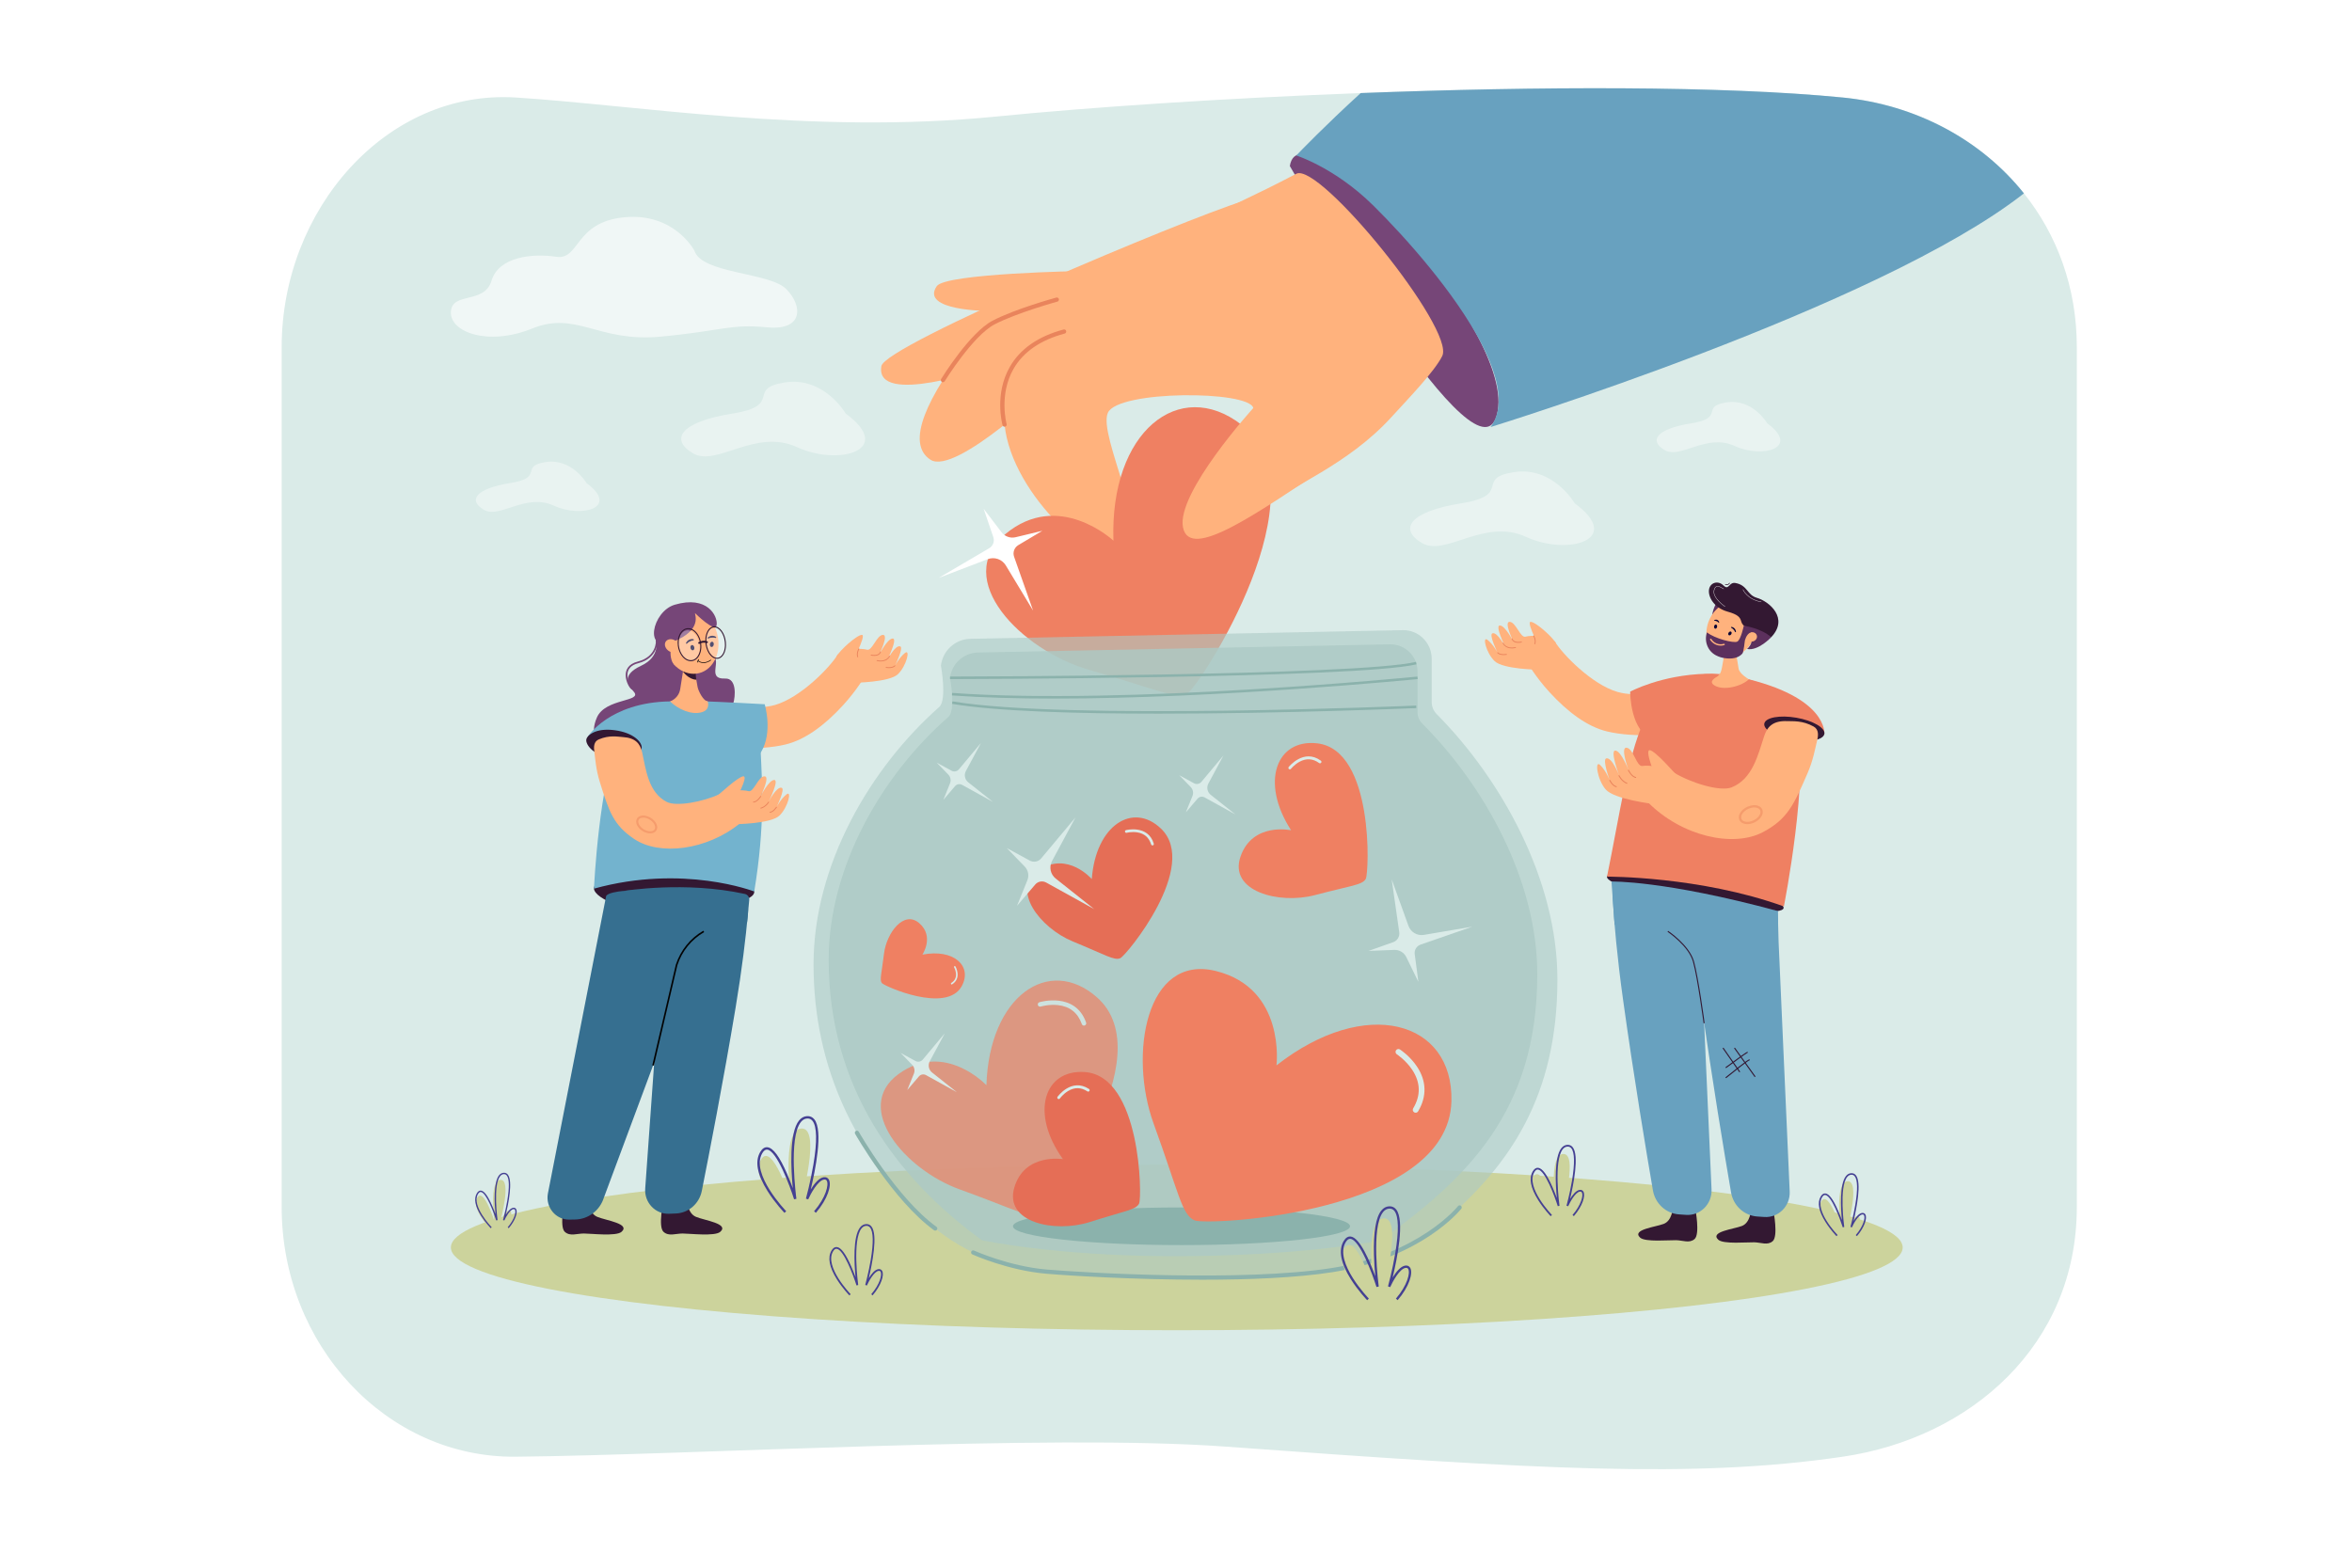 <svg xmlns="http://www.w3.org/2000/svg" xmlns:xlink="http://www.w3.org/1999/xlink" id="_x3C_Layer_x3E_" x="0px" y="0px" viewBox="0 0 2760 1840" style="enable-background:new 0 0 2760 1840;" xml:space="preserve"><rect style="fill:#FFFFFF;" width="2760" height="1840"></rect><g>	<g>		<path style="fill:#DAEBE8;" d="M2437.08,407.477v1009.239c0,161.835-124.368,270.992-274.632,293.03    c-175.36,25.708-356.028,14.995-725.186-11.907c-207.283-15.113-624.07,9.924-832.103,11.907    c-151.674,1.44-274.632-131.195-274.632-293.03V407.477c0-161.835,123.214-302.55,274.632-293.03    c140.606,8.839,347.426,43.84,563.025,22.413c111.899-11.128,267.657-21.515,428.555-27.632    c207.796-7.922,424.166-8.721,565.708,5.219c85.431,8.415,162.092,49.286,212.561,112.5    C2413.769,275.473,2437.08,337.189,2437.08,407.477z"></path>	</g>	<g>		<ellipse style="fill:#CCD39C;" cx="1380.92" cy="1464.14" rx="851.821" ry="97.171"></ellipse>	</g>	<g>		<g>			<g>				<g>					<path style="fill:#FFB27D;" d="M1885.845,858.5c-23.174-5.588-46.132-22.697-67.498-46.033       c-16.136-17.624-25.77-34.205-26.172-34.902l19.09-11.602l13.104-13.338c8.288,14.23,43.344,50.826,73.929,59.544       c23.055,6.572,55.125-0.427,65.864-2.433l30.941,35.82C1970.938,865.651,1915.861,865.738,1885.845,858.5z"></path>				</g>			</g>			<g>				<g>					<g>						<path style="fill:#FFB27D;" d="M1805.702,786.04c0,0-41.6-0.394-51.711-9.992s-15.106-30.443-8.239-24.885        c6.709,5.431,11.445,14.63,11.445,14.63s-10.143-20.791-6.03-22.401c5.945-2.327,15.493,16.437,15.493,16.437        s-12.929-25.811-6.591-25.699c6.338,0.112,16.019,19.258,16.019,19.258s-11.895-23.843-4.536-23.54        s12.575,19.268,18.682,17.41c6.107-1.859,26.141-1.604,31.483,4.773L1805.702,786.04z"></path>					</g>				</g>				<g>					<path style="fill:#FFB27D;" d="M1826.061,755.291c-3.586-7.065-23.928-25.439-29.889-25.446       c-5.96-0.007,14.232,37.494,14.232,37.494L1826.061,755.291z"></path>				</g>				<g>					<path style="fill:#E9845C;" d="M1801.506,756.191l-0.969-0.346c1.703-4.765-1.435-9.62-1.467-9.669l0.861-0.565       C1800.073,745.827,1803.38,750.948,1801.506,756.191z"></path>				</g>			</g>			<g>				<path style="fill:#E9845C;" d="M1764.552,768.844c-5.943,0-7.706-2.643-7.79-2.775l0.868-0.552l-0.434,0.276l0.431-0.28      c0.021,0.032,2.268,3.253,10.473,2.017l0.153,1.018C1766.869,768.756,1765.64,768.844,1764.552,768.844z"></path>			</g>			<g>				<path style="fill:#E9845C;" d="M1774.056,761.039c-8.6,0-10.922-6.347-10.948-6.422l0.972-0.339      c0.113,0.322,2.921,7.854,14.628,5.162l0.23,1.003C1777.122,760.859,1775.499,761.039,1774.056,761.039z"></path>			</g>			<g>				<path style="fill:#E9845C;" d="M1781.658,754.478c-2.355,0-4.254-0.517-5.675-1.546c-1.994-1.446-2.252-3.371-2.262-3.452      l1.021-0.13c0.009,0.065,0.232,1.592,1.87,2.766c1.914,1.372,5.032,1.686,9.018,0.908l0.198,1.01      C1784.309,754.329,1782.919,754.478,1781.658,754.478z"></path>			</g>		</g>		<g>			<path style="fill:#331832;" d="M1930.658,844.249l-1.15-0.493c4.734-11.049,17.317-23.941,17.443-24.07l0.893,0.877     C1947.719,820.69,1935.299,833.417,1930.658,844.249z"></path>		</g>		<g>			<path style="fill:#331832;" d="M1962.891,1418.381c0,0-0.745,14.301-10.536,18.076c-9.792,3.775-37.947,6.661-27.711,16.144     c5.873,5.442,34.315,2.795,42.319,3.011c8.005,0.216,15.425,3.907,21.518-1.29c6.703-5.717,0.95-35.226,0.95-35.226     s-7.004,3.412-13.211,3.083C1967.273,1421.706,1962.891,1418.381,1962.891,1418.381z"></path>		</g>		<g>			<path style="fill:#68A1BF;" d="M1892.337,1052.831c1.779,30.325,5.336,70.56,12.254,120.409     c12.467,89.84,27.602,180.44,35.054,223.88c2.666,15.539,15.36,27.191,30.749,28.224l8.27,0.555     c16.639,1.117,30.544-12.827,29.786-29.87l-13.022-292.882l-1.1-41.417C1994.328,1061.731,1889.675,1007.452,1892.337,1052.831z"></path>		</g>		<g>			<path style="fill:#331832;" d="M2054.599,1420.854c0,0-0.744,14.301-10.536,18.076s-37.947,6.661-27.711,16.144     c5.873,5.442,34.315,2.795,42.319,3.011c8.005,0.216,15.426,3.907,21.518-1.29c6.703-5.717,0.95-35.226,0.95-35.226     s-7.004,3.412-13.211,3.083C2058.981,1424.179,2054.599,1420.854,2054.599,1420.854z"></path>		</g>		<g>			<path style="fill:#68A1BF;" d="M1982.703,986.739c0,0-3.674,64.529,13.596,188.975c12.467,89.84,27.601,180.44,35.054,223.88     c2.666,15.539,15.36,27.191,30.749,28.224l8.27,0.555c16.639,1.117,30.544-12.827,29.787-29.87l-13.023-292.882l-2.558-96.352     L1982.703,986.739z"></path>		</g>		<g>			<path style="fill:#331832;" d="M2093.005,1065.798c-1.249,7.697-48.368,4.408-105.885-5.254     c-57.517-9.662-102.588-23.931-101.339-31.628c1.249-7.697,48.344-5.906,105.861,3.756     C2049.159,1042.335,2094.254,1058.102,2093.005,1065.798z"></path>		</g>		<g>			<path style="fill:#EF8062;" d="M2108.621,845.219c0,0-4.705-41.872-80.01-52.538c-108.597-15.381-112.122,85.846-142.829,236.236     c0,0,109.108-0.572,207.537,34.988C2093.318,1063.905,2123.802,910.286,2108.621,845.219z"></path>		</g>		<g>			<path style="fill:#EF8062;" d="M2140.82,861.486l-56.519,2.249c0,0-115.822,12.863-143.79,4.256     c-27.968-8.607-27.529-56.188-27.529-56.188s36.049-19.619,88.987-20.988c4.975-0.135,10.101-0.034,15.38,0.338     c8.861,0.63,17.589,2.171,26.109,4.083C2145.531,818.146,2140.82,861.486,2140.82,861.486z"></path>		</g>		<g>			<path style="fill:#FFB27D;" d="M2040.232,784.826l-3.191-19.134l-0.928-5.57l-5.459-32.752l-5.535,31.087l-3.32,18.66     l-1.051,5.907c-0.713,4.009-1.499,7.475-4.967,10.572c-1.405,1.255-12.118,5.854-3.846,10.939     c10.304,6.337,31.222,1.337,40.322-7.21C2052.198,797.303,2041.263,791.01,2040.232,784.826z"></path>		</g>		<g>			<path style="fill:#68A1BF;" d="M1891.03,1034.66c0,0,61.359-1.61,195.141,34.627l0.386,14.535l-191.875,1.606L1891.03,1034.66z"></path>		</g>		<g>			<path style="fill:#331832;" d="M2140.82,861.486c-1.356,7.17-18.232,10.247-37.692,6.874     c-19.46-3.374-34.136-11.921-32.78-19.091c1.356-7.17,18.232-10.247,37.692-6.874     C2127.5,845.768,2142.176,854.316,2140.82,861.486z"></path>		</g>		<g>			<g>				<path style="fill:#5C305D;" d="M2014.152,707.713c0,0-4.256,6.696-5.294,16.473c-1.038,9.777,15.522-9.753,15.522-9.753      L2014.152,707.713z"></path>			</g>			<g>									<ellipse transform="matrix(0.427 -0.904 0.904 0.427 496.288 2260.488)" style="fill:#FFB27D;" cx="2032.384" cy="738.516" rx="33.987" ry="28.186"></ellipse>			</g>			<g>				<path style="fill:#331832;" d="M2061.515,741.511l-12.556-5.522c-2.761-1.214-4.88-3.588-5.648-6.504      c-1.322-5.02-3.838-8.189-16.101-11.628c-15.528-4.355-22.719-16.757-21.797-25.318c0.941-8.738,10.578-11.769,17.029-5.385      c6.451,6.383,6.222-4.26,13.959-2.896c14.459,2.55,13.622,14.058,25.071,17.355c15.012,4.322,38.011,24.176,16.972,46.287      L2061.515,741.511z"></path>			</g>			<g>				<g>					<path style="fill:#080435;" d="M2031.408,736.707c-0.111-0.133-0.161-0.315-0.119-0.496c0.072-0.307,0.377-0.498,0.684-0.427       c0.181,0.042,4.466,0.62,5.123,5.584c0.041,0.313-0.167,0.604-0.479,0.651c-0.312,0.048-0.537-0.184-0.651-0.479       c-1.143-2.948-4.101-4.607-4.251-4.642C2031.591,736.867,2031.485,736.799,2031.408,736.707z"></path>				</g>			</g>			<g>				<path style="fill:#080435;" d="M2031.524,744.443c-0.744,1.143-2.019,1.631-2.848,1.091c-0.829-0.54-0.898-1.904-0.154-3.046      c0.744-1.143,2.019-1.631,2.848-1.091C2032.199,741.936,2032.268,743.3,2031.524,744.443z"></path>			</g>			<g>				<g>					<path style="fill:#080435;" d="M2011.803,728.625c-0.119-0.062-0.199-0.193-0.207-0.366c-0.013-0.291,0.187-0.59,0.448-0.668       c0.154-0.046,3.695-1.481,5.344,2.412c0.104,0.245,0.004,0.584-0.234,0.764c-0.237,0.18-0.469,0.085-0.627-0.112       c-1.578-1.974-4.308-2.046-4.436-2.009C2011.984,728.678,2011.885,728.667,2011.803,728.625z"></path>				</g>			</g>			<g>				<path style="fill:#080435;" d="M2014.972,735.794c-0.253,1.34-1.246,2.277-2.218,2.094c-0.972-0.183-1.555-1.418-1.303-2.758      c0.253-1.34,1.246-2.277,2.218-2.094C2014.641,733.219,2015.224,734.454,2014.972,735.794z"></path>			</g>			<g>				<path style="fill:#5C305D;" d="M2078.444,747.9c0,0-15.189,16.475-28.367,13.807c0,0,15.027-11.447-3.764-27.404      C2046.314,734.303,2067.225,737.568,2078.444,747.9z"></path>			</g>			<g>				<path style="fill:#FFB27D;" d="M2057.079,752.819c-3.277,0.857-6.554-0.823-7.319-3.751c-0.766-2.928,1.27-5.996,4.547-6.853      c3.277-0.857,6.554,0.823,7.319,3.751C2062.391,748.894,2060.355,751.963,2057.079,752.819z"></path>			</g>			<g>				<path style="fill:#5C305D;" d="M2046.314,734.303c0,0-3.484,16.802-7.777,18.811c-4.293,2.008-26.549-3.686-35.473-10.898l0,0      c-3.522,10.378,0.871,21.952,10.606,26.987c3.22,1.666,6.74,2.802,10.435,3.314l0,0c7.533,1.045,15.415,0.323,20.482-5.348      c1.542-1.726,2.919-14.948,2.919-14.948s1.358-7.583,6.801-10.006C2054.306,742.215,2050.835,736.259,2046.314,734.303z"></path>			</g>			<g>				<path style="fill:#331832;" d="M2026.255,686.702c-0.58,0-1.237-0.109-1.977-0.372l0.259-0.724      c3.497,1.242,4.724-1.483,4.774-1.6l0.707,0.302C2030.006,684.337,2028.964,686.702,2026.255,686.702z"></path>			</g>			<g>				<path style="fill:#FFFFFF;" d="M2024.244,712.159c-0.038-0.026-3.82-2.593-7.297-6.212c-4.631-4.82-6.621-9.316-5.755-13.003      c0.602-2.566,1.579-4.103,2.989-4.699c2.244-0.948,5.059,0.738,7.542,2.227c0.368,0.221,0.728,0.436,1.075,0.637l-0.192,0.333      c-0.349-0.202-0.711-0.419-1.081-0.64c-2.404-1.443-5.133-3.075-7.195-2.203c-1.288,0.544-2.192,1.995-2.765,4.432      c-1.054,4.489,2.496,9.355,5.659,12.648c3.449,3.59,7.197,6.135,7.235,6.16L2024.244,712.159z"></path>			</g>			<g>				<path style="fill:#FFFFFF;" d="M2066.878,706.683c-8.797-1.568-14.242-5.485-17.261-8.495c-3.278-3.268-4.453-6.123-4.5-6.243      l0.356-0.144c0.047,0.115,4.848,11.54,21.474,14.503L2066.878,706.683z"></path>			</g>			<g>				<path style="fill:#FFB27D;" d="M2019.062,757.819c-8.094,0-12.273-6.913-12.321-6.994c-0.232-0.394-0.101-0.903,0.294-1.136      c0.392-0.234,0.903-0.104,1.137,0.292c0.203,0.343,5.098,8.366,14.79,5.606c0.444-0.129,0.9,0.131,1.026,0.571      c0.126,0.441-0.13,0.901-0.571,1.026C2021.859,757.628,2020.405,757.819,2019.062,757.819z"></path>			</g>		</g>		<g>			<path style="fill:#331832;" d="M1999.094,1201.038c-0.071-0.531-7.128-53.332-12.435-72.242     c-5.255-18.729-29.621-35.008-29.866-35.171l0.69-1.044c0.25,0.164,25.002,16.705,30.382,35.877     c5.33,18.994,12.399,71.882,12.469,72.414L1999.094,1201.038z"></path>		</g>		<g>			<g>				<g>					<path style="fill:#FFB27D;" d="M1964.681,907.018c20.01,12.063,53.932,22.379,67.204,17.148       c24.712-9.742,31.096-38.27,38.427-60.52c3.751-11.386,10.936-17.942,27.012-17.251c6.676,0.287,17.78-0.98,30.934,6.363       c6.355,3.547,5.496,10.69,4.023,16.629c-2.306,9.295-4.452,22.592-11.267,38.328c-16.188,37.374-23.558,53.639-52.081,68.859       c-35.007,18.68-95.706,4.928-135.192-35.002C1929.583,937.368,1959.987,904.188,1964.681,907.018z"></path>				</g>			</g>			<g style="opacity:0.5;">				<path style="fill:#EC865C;" d="M2050.392,967.309c-1.709,0-3.321-0.271-4.741-0.821c-2.203-0.854-3.8-2.315-4.617-4.227      c-2.226-5.201,1.93-11.964,9.461-15.394c4.471-2.038,9.281-2.426,12.864-1.037c2.202,0.854,3.799,2.314,4.616,4.227      c2.226,5.201-1.929,11.964-9.461,15.394l0,0C2055.815,966.68,2052.993,967.309,2050.392,967.309z M2058.606,947.719      c-2.2,0-4.631,0.551-6.985,1.623c-5.969,2.72-9.672,8.146-8.088,11.85c0.661,1.545,2.05,2.355,3.1,2.761      c2.914,1.128,6.935,0.765,10.754-0.976l0,0c5.969-2.72,9.673-8.146,8.088-11.85c-0.661-1.546-2.05-2.355-3.099-2.761      C2061.257,947.932,2059.976,947.719,2058.606,947.719z"></path>			</g>			<g>				<g>					<path style="fill:#FFB27D;" d="M1939.922,943.565c0,0-45.809-5.332-55.825-17.102c-10.016-11.771-13.067-35.336-6.152-28.401       c6.756,6.776,10.893,17.474,10.893,17.474s-8.733-24.112-4.009-25.402c6.827-1.865,15.143,19.943,15.143,19.943       s-11.212-29.974-4.24-29.104c6.973,0.87,15.39,23.113,15.39,23.113s-10.305-27.682-2.229-26.482       c8.076,1.2,11.593,22.72,18.543,21.39c6.951-1.33,29.004,1.309,34.141,8.968L1939.922,943.565z"></path>				</g>				<g>					<path style="fill:#E9845C;" d="M1897.006,924.003c-5.029-0.746-8.535-7.915-8.682-8.22l1.028-0.495       c0.033,0.069,3.392,6.93,7.821,7.586L1897.006,924.003z"></path>				</g>				<g>					<path style="fill:#E9845C;" d="M1909.286,920.013c-6.762-2.434-10.041-9.438-10.177-9.735l1.037-0.476       c0.031,0.068,3.223,6.869,9.527,9.138L1909.286,920.013z"></path>				</g>				<g>					<path style="fill:#E9845C;" d="M1919.885,913.104c-5.427-0.341-9.558-8.824-9.731-9.185l1.028-0.494       c0.04,0.083,4.013,8.241,8.775,8.541L1919.885,913.104z"></path>				</g>			</g>			<g>				<path style="fill:#FFB27D;" d="M1967.278,909.41c-0.857-0.399-24.675-28.201-31.244-28.911      c-6.569-0.71,6.456,30.511,6.456,30.511L1967.278,909.41z"></path>			</g>		</g>	</g>	<g>		<path style="fill:#DAEBE8;" d="M1440.905,1157.424l-24.319,45.264c-3.328,6.193-1.742,13.881,3.764,18.253l39.983,31.743    l-49.859-27.583c-3.806-2.105-8.567-1.244-11.394,2.061l-18.918,22.119l10.756-26.54c1.987-4.902,0.891-10.514-2.793-14.309    l-18.624-19.184l23.905,13.019c3.98,2.168,8.937,1.227,11.845-2.249L1440.905,1157.424z"></path>	</g>	<g>		<g>			<path style="fill:#764678;" d="M1513.596,194.887c0,0,212.087,371.329,241.543,296.337     C1790.982,399.972,1525.77,114.381,1513.596,194.887z"></path>		</g>		<g>			<path style="fill:#68A1BF;" d="M1758.27,476.995c2.308-21.121-5.988-47.017-20.194-74.293     c-30.562-58.736-88.469-123.885-126.637-161.559c-45.073-44.491-90.285-58.638-90.285-58.638s0.138-0.148,0.405-0.434     c3.778-3.956,33.048-34.419,75.181-72.843c207.796-7.922,424.166-8.721,565.708,5.219c85.431,8.415,162.092,49.286,212.561,112.5     c-170.546,133.996-625.875,274.267-625.875,274.267c1.095-1.47,2.091-2.989,2.989-4.567c3.325-5.801,5.298-12.252,6.106-19.237     C1758.25,477.272,1758.26,477.133,1758.27,476.995z"></path>		</g>		<g>			<g>				<path style="fill:#FFB27D;" d="M1269.123,318.093c0,0-159.5,2.66-169.866,17.757c-19.989,29.112,60.364,29.112,60.364,29.112      L1269.123,318.093z"></path>			</g>			<g>				<path style="fill:#FFB27D;" d="M1521.154,203.942c-49.544,26.104-85.703,41.51-119.833,58.928      c-84.172,42.956-230.551,152.641-222.463,235.515c8.088,82.874,111.759,175.838,142.344,152.16      c30.586-23.678-33.089-139.423-21.135-166.062c11.954-26.638,165.665-26.299,170.654-5.581      c4.989,20.719-104.723,106.807-68.727,145.396c0,0,20.223,21.703,80.4-27.622c32.596-26.718,98.476-50.285,150.251-106.932      c20.371-22.288,50.698-53.634,59.785-71.891C1707.986,386.602,1548.303,189.638,1521.154,203.942z"></path>			</g>			<g>				<path style="fill:#FFB27D;" d="M1373.276,278.342c0,0-182.11,55.122-233.899,121.527      c-51.789,66.405-77.118,120.464-47.525,139.7c29.594,19.236,143.479-90.26,143.479-90.26L1373.276,278.342z"></path>			</g>			<g>				<path style="fill:#FFB27D;" d="M1457.996,236.273c-67.694,20.947-419.53,168.63-423.727,193.451      c-8.131,48.079,124.562,1.847,124.562,1.847L1457.996,236.273z"></path>			</g>			<g>				<g>					<path style="fill:#EF8062;" d="M1306.584,634.591c0,0-64.211-60.246-126.995-7.597       c-62.784,52.649,18.339,136.082,98.337,159.167c79.997,23.085,102.309,35.184,115.921,27.172       c13.612-8.012,163.747-237.282,62.625-315.093C1383.915,442.408,1302.207,506.234,1306.584,634.591z"></path>				</g>			</g>			<g>				<path style="fill:#FFB27D;" d="M1470.721,478.902c0,0-90.43,99.524-82.538,139.97c7.892,40.447,87.316-16.949,178.315-77.036      C1657.498,481.749,1510.839,416.866,1470.721,478.902z"></path>			</g>			<g>				<path style="fill:#E9845C;" d="M1178.855,500.851c-1.079,0-2.069-0.713-2.373-1.804c-0.41-1.468-9.821-36.325,8.494-68.415      c12.069-21.147,33.306-35.916,63.121-43.894c1.316-0.354,2.668,0.429,3.02,1.745c0.352,1.316-0.429,2.668-1.745,3.02      c-28.472,7.62-48.689,21.592-60.086,41.528c-17.305,30.271-8.147,64.352-8.053,64.693c0.364,1.312-0.403,2.671-1.715,3.036      C1179.298,500.821,1179.075,500.851,1178.855,500.851z"></path>			</g>			<g>				<path style="fill:#E9845C;" d="M1106.484,448.611c-0.441,0-0.888-0.119-1.291-0.367c-1.16-0.714-1.521-2.233-0.807-3.393      c1.365-2.217,33.737-54.471,60.337-68.436c26.242-13.777,72.84-26.619,74.811-27.159c1.314-0.361,2.671,0.413,3.031,1.727      c0.36,1.314-0.413,2.671-1.727,3.03c-0.478,0.131-48.057,13.242-73.822,26.769c-25.403,13.336-58.102,66.123-58.429,66.655      C1108.121,448.194,1107.312,448.611,1106.484,448.611z"></path>			</g>		</g>		<g>			<path style="fill:#FFFFFF;" d="M1212.315,716.695l-32.047-53.075c-4.385-7.262-13.341-10.342-21.265-7.312l-57.537,22     l59.288-34.812c4.525-2.657,6.558-8.13,4.864-13.097l-11.337-33.239l20.944,27.483c3.868,5.076,10.369,7.388,16.574,5.896     l31.367-7.545l-28.213,16.818c-4.697,2.8-6.767,8.525-4.947,13.681L1212.315,716.695z"></path>		</g>	</g>	<g>		<g>			<g>				<g style="opacity:0.8;">					<path style="fill:#ACC9C5;" d="M1669.003,849.304c-0.018-0.018-0.037-0.037-0.055-0.055c-3.507-3.504-5.516-8.23-5.516-13.187       v-48.053c0-17.784-14.604-32.1-32.384-31.746l-483.408,9.623c-16.81,0.335-30.807,12.997-32.819,29.689       c0,0,7.06,38.008-1.917,45.869c-76.937,67.367-140.459,174.857-140.459,285.187c0,149.447,79.681,256.488,179.959,329.085       c0,0,84.328,18.153,219.457,18.625c156.853,0.549,248.657-18.625,248.657-18.625c100.288-72.587,183.43-150.617,183.43-312.403       C1803.947,1032.982,1741.314,921.614,1669.003,849.304z"></path>				</g>				<g style="opacity:0.6;">					<path style="fill:#ACC9C5;" d="M1685.911,838.146c-0.019-0.019-0.039-0.039-0.058-0.058c-3.681-3.71-5.791-8.716-5.791-13.965       v-50.888c0-18.833-15.331-33.994-33.997-33.619l-507.478,10.191c-17.647,0.354-32.341,13.763-34.453,31.44       c0,0,7.411,40.25-2.013,48.575c-80.767,71.341-147.453,185.172-147.453,302.011c0,124.451,51.724,221.133,125.013,294.146       c36.559,36.422,84.43,59.352,135.705,65.181c39.267,4.465,93.274,8.664,158.585,8.894       c80.433,0.284,144.572-4.416,189.144-9.298c48.28-5.288,93.965-24.892,130.791-56.558       c77.044-66.248,133.666-146.704,133.666-284.699C1827.573,1032.66,1761.822,914.722,1685.911,838.146z"></path>				</g>				<g>					<ellipse style="fill:#8BB2AC;" cx="1386.465" cy="1439.285" rx="197.784" ry="22.093"></ellipse>				</g>				<g>					<path style="fill:#8BB2AC;" d="M1237.104,819.919c-42.524,0-83.425-1.074-120.036-3.69l0.211-2.952       c204.186,14.59,542.611-18.834,546.006-19.174l0.295,2.945C1660.79,797.326,1432.039,819.919,1237.104,819.919z"></path>				</g>				<g>					<path style="fill:#8BB2AC;" d="M1359.66,837.627c-95.873,0-190.375-2.687-242.476-11.509l0.494-2.918       c132.39,22.419,540.072,5.106,544.175,4.928l0.128,2.957C1659.488,831.192,1507.963,837.627,1359.66,837.627z"></path>				</g>				<g>					<path style="fill:#8BB2AC;" d="M1114.823,797.055l-0.004-2.959c4.76-0.005,476.733-0.706,546.759-17.237l0.679,2.88       C1591.902,796.348,1119.585,797.05,1114.823,797.055z"></path>				</g>			</g>			<g style="opacity:0.7;">				<g>					<path style="fill:#EF8062;" d="M1157.523,1273.745c0,0-49.167-52.627-103.243-13.033       c-54.076,39.594,7.647,112.055,71.698,135.2c64.051,23.145,81.61,34.221,93.151,28.413       c11.541-5.807,146.413-184.856,68.065-253.805C1230.978,1121.049,1160.855,1168.746,1157.523,1273.745z"></path>				</g>				<g>					<path style="fill:#DAEBE8;" d="M1271.997,1203.758c-1.104,0-2.138-0.689-2.523-1.791       c-4.635-13.243-14.074-20.733-28.057-22.262c-10.703-1.17-20.063,1.687-20.156,1.717c-1.409,0.443-2.908-0.349-3.346-1.759       c-0.438-1.41,0.349-2.908,1.759-3.346c0.42-0.13,42.076-12.606,54.846,23.884c0.488,1.394-0.247,2.918-1.64,3.406       C1272.587,1203.709,1272.289,1203.758,1271.997,1203.758z"></path>				</g>			</g>			<g>				<g>					<path style="fill:#EF8062;" d="M1497.904,1250.449c0,0,11.209-90.38-71.056-110.758       c-82.265-20.377-102.542,98.269-73.075,179.191s32.956,106.943,47.948,113.434s298.096-7.785,301.487-139.718       C1705.641,1197.936,1602.502,1168.556,1497.904,1250.449z"></path>				</g>				<g>					<path style="fill:#DAEBE8;" d="M1661.223,1306.011c-0.589,0-1.186-0.154-1.729-0.478c-1.604-0.958-2.128-3.032-1.171-4.635       c9.095-15.235,8.71-30.468-1.143-45.278c-7.537-11.329-17.904-18.101-18.007-18.168c-1.569-1.013-2.019-3.105-1.005-4.673       c1.012-1.568,3.105-2.019,4.673-1.005c0.473,0.304,11.661,7.613,19.969,20.102c11.259,16.923,11.715,35.072,1.32,52.487       C1663.496,1305.422,1662.374,1306.011,1661.223,1306.011z"></path>				</g>			</g>			<g>				<g>					<path style="fill:#E56E56;" d="M1247.356,1360.494c0,0-45.167-7.51-57.113,33.39c-11.946,40.9,47.23,53.552,88.491,40.433       c41.262-13.119,54.404-14.331,57.977-21.726c3.572-7.396,2.288-149.901-63.914-154.347       C1225.298,1255.052,1208.395,1306.25,1247.356,1360.494z"></path>				</g>				<g>					<path style="fill:#DAEBE8;" d="M1242.376,1289.981c-0.339,0-0.681-0.101-0.979-0.312c-0.767-0.542-0.949-1.602-0.408-2.368       c0.161-0.227,16.341-22.642,36.906-9.185c0.785,0.514,1.005,1.568,0.491,2.353c-0.514,0.784-1.568,1.004-2.352,0.491       c-7.463-4.884-15.122-5.01-22.767-0.367c-5.848,3.551-9.465,8.618-9.501,8.668       C1243.434,1289.73,1242.909,1289.981,1242.376,1289.981z"></path>				</g>			</g>			<g>				<g>					<path style="fill:#E56E56;" d="M1281.175,1031.784c0,0-28.457-33.135-62.227-10.515c-33.77,22.619,1.792,68.091,40.015,83.739       c38.223,15.649,48.582,22.805,55.722,19.579c7.14-3.226,93.404-108.296,47.679-152.06       C1329.556,941.125,1285.857,968.247,1281.175,1031.784z"></path>				</g>				<g>					<path style="fill:#DAEBE8;" d="M1352.38,992.282c-0.695,0-1.338-0.451-1.551-1.151c-2.463-8.11-7.961-12.883-16.342-14.185       c-6.457-1.007-12.294,0.5-12.352,0.515c-0.866,0.23-1.752-0.287-1.981-1.153c-0.229-0.865,0.286-1.751,1.15-1.981       c0.258-0.068,25.814-6.573,32.627,15.863c0.26,0.856-0.223,1.762-1.08,2.022C1352.694,992.26,1352.536,992.282,1352.38,992.282       z"></path>				</g>			</g>			<g>				<g>					<path style="fill:#EF8062;" d="M1515.043,974.466c0,0-45.243-9.825-59.336,30.889c-14.093,40.713,45.043,56.426,87.365,45.223       c42.322-11.203,55.655-11.775,59.63-19.067s9.745-151.276-56.894-159.05C1497.995,866.883,1478.385,917.751,1515.043,974.466z"></path>				</g>				<g>					<path style="fill:#DAEBE8;" d="M1513.595,903.008c-0.371,0-0.744-0.119-1.058-0.365c-0.748-0.585-0.879-1.665-0.294-2.412       c0.173-0.222,17.624-22.057,37.727-7.445c0.767,0.558,0.937,1.633,0.379,2.4c-0.557,0.767-1.631,0.938-2.401,0.38       c-7.295-5.303-15.025-5.81-22.975-1.5c-6.082,3.296-9.986,8.233-10.025,8.283       C1514.61,902.782,1514.105,903.008,1513.595,903.008z"></path>				</g>			</g>			<g>				<g>					<path style="fill:#EF8062;" d="M1082.385,1120.463c0,0,14.398-21.295-3.681-36.96c-18.08-15.665-38.38,11.578-41.336,35.706       c-2.956,24.128-5.412,31.119-2.473,34.672c2.939,3.553,75.971,36.233,93.726,3.485       C1141.36,1133.87,1119.184,1113.266,1082.385,1120.463z"></path>				</g>				<g>					<path style="fill:#DAEBE8;" d="M1116.778,1155.465c-0.317,0-0.627-0.158-0.809-0.447c-0.28-0.446-0.146-1.035,0.3-1.315       c4.239-2.667,6.094-6.547,5.513-11.534c-0.444-3.815-2.184-6.846-2.202-6.877c-0.265-0.455-0.11-1.04,0.346-1.304       c0.456-0.266,1.039-0.11,1.305,0.346c0.079,0.135,7.735,13.636-3.946,20.984       C1117.127,1155.418,1116.951,1155.465,1116.778,1155.465z"></path>				</g>			</g>			<g>				<path style="fill:#DAEBE8;" d="M1633.107,1032.074l19.671,54.579c2.692,7.468,10.345,11.937,18.172,10.61l56.831-9.634      l-60.788,21.068c-4.64,1.608-7.509,6.257-6.865,11.125l4.306,32.58l-14.177-29.06c-2.618-5.367-8.159-8.682-14.127-8.45      l-30.166,1.169l28.973-10.257c4.824-1.708,7.773-6.581,7.049-11.646L1633.107,1032.074z"></path>			</g>			<g>				<path style="fill:#DAEBE8;" d="M1262.026,959.427l-27.458,51.107c-3.757,6.993-1.967,15.673,4.25,20.609l45.144,35.841      l-56.295-31.143c-4.297-2.377-9.673-1.405-12.864,2.327l-21.36,24.974l12.145-29.966c2.243-5.535,1.006-11.872-3.154-16.156      l-21.029-21.66l26.991,14.7c4.494,2.447,10.09,1.385,13.375-2.539L1262.026,959.427z"></path>			</g>			<g>				<path style="fill:#DAEBE8;" d="M1435.661,886.758l-17.662,32.873c-2.417,4.498-1.265,10.081,2.734,13.256l29.038,23.054      l-36.211-20.032c-2.764-1.529-6.222-0.903-8.275,1.497l-13.739,16.064l7.812-19.275c1.443-3.56,0.647-7.636-2.028-10.392      l-13.526-13.932l17.362,9.455c2.891,1.574,6.49,0.891,8.603-1.633L1435.661,886.758z"></path>			</g>			<g>				<path style="fill:#DAEBE8;" d="M1151.115,872.042l-17.662,32.873c-2.417,4.498-1.265,10.081,2.734,13.256l29.038,23.054      l-36.211-20.032c-2.764-1.529-6.222-0.904-8.275,1.497L1107,938.754l7.812-19.275c1.443-3.56,0.647-7.636-2.029-10.392      l-13.526-13.932l17.362,9.455c2.891,1.574,6.49,0.891,8.603-1.633L1151.115,872.042z"></path>			</g>			<g>				<path style="fill:#DAEBE8;" d="M1108.729,1212.712l-17.662,32.873c-2.417,4.498-1.265,10.081,2.734,13.256l29.038,23.054      l-36.211-20.032c-2.764-1.529-6.222-0.903-8.275,1.497l-13.74,16.064l7.812-19.275c1.443-3.56,0.647-7.636-2.029-10.392      l-13.526-13.932l17.362,9.455c2.891,1.574,6.49,0.891,8.603-1.633L1108.729,1212.712z"></path>			</g>		</g>		<g>			<path style="fill:#8BB2AC;" d="M1410.967,1502.02c-80.137,0-157.008-4.779-183.318-7.05     c-45.093-3.892-86.282-22.514-86.693-22.702c-1.239-0.566-1.784-2.029-1.219-3.268c0.566-1.24,2.028-1.785,3.268-1.219     c0.403,0.184,40.849,18.457,85.067,22.274c43.991,3.798,229.713,14.631,334.663-1.736     c102.412-15.974,147.731-72.092,148.177-72.656c0.844-1.07,2.394-1.252,3.463-0.409c1.07,0.844,1.253,2.394,0.409,3.463     c-0.471,0.598-11.815,14.807-36.22,31.188c-22.437,15.059-60.613,34.793-115.068,43.287     C1520.938,1499.831,1465.204,1502.02,1410.967,1502.02z"></path>		</g>		<g>			<path style="fill:#8BB2AC;" d="M1097.452,1444.383c-0.502,0-1.008-0.153-1.446-0.47c-47.908-34.747-92.139-112.393-92.58-113.173     c-0.67-1.186-0.253-2.69,0.933-3.36c1.185-0.671,2.69-0.253,3.361,0.933c0.436,0.771,44.149,77.495,91.182,111.608     c1.103,0.8,1.348,2.341,0.548,3.445C1098.968,1444.03,1098.215,1444.383,1097.452,1444.383z"></path>		</g>	</g>	<g style="opacity:0.6;">		<path style="fill:#FFFFFF;" d="M814.879,294.226c0,0-23.298-44.81-82.252-39.195c-58.954,5.615-51.935,50.532-80.008,46.321    c-28.073-4.211-67.376,0-75.798,28.073c-8.422,28.073-46.321,12.633-47.724,36.495c-1.404,23.862,43.513,40.706,95.449,19.651    c51.935-21.055,77.201,16.357,150.191,9.582c72.99-6.775,82.033-15.197,125.236-10.986c43.203,4.211,42.177-25.37,22.525-45.022    C902.846,319.493,823.301,321.365,814.879,294.226z"></path>	</g>	<g style="opacity:0.4;">		<path style="fill:#FFFFFF;" d="M992.459,485.427c0,0-25.257-43.746-71.463-36.558c-46.207,7.188-1.027,26.91-61.609,36.558    c-60.582,9.648-73.931,30.185-46.207,46.614c27.724,16.429,72.904-29.778,122.191-7.188    C984.658,547.443,1050.574,528.146,992.459,485.427z"></path>	</g>	<g style="opacity:0.4;">		<path style="fill:#FFFFFF;" d="M1847.862,590.724c0,0-25.257-43.746-71.463-36.558c-46.207,7.188-1.027,26.909-61.609,36.558    c-60.582,9.648-73.93,30.185-46.207,46.614c27.724,16.429,72.904-29.778,122.191-7.188    C1840.062,652.74,1905.977,633.443,1847.862,590.724z"></path>	</g>	<g style="opacity:0.4;">		<path style="fill:#FFFFFF;" d="M2073.849,496.899c0,0-16.977-29.405-48.036-24.573c-31.059,4.831-0.69,18.088-41.412,24.573    c-40.722,6.486-49.694,20.289-31.059,31.333c18.635,11.043,49.004-20.016,82.134-4.831    C2068.605,538.584,2112.912,525.613,2073.849,496.899z"></path>	</g>	<g style="opacity:0.4;">		<path style="fill:#FFFFFF;" d="M688.216,566.946c0,0-16.977-29.405-48.036-24.573c-31.059,4.831-0.69,18.088-41.412,24.573    c-40.722,6.485-49.694,20.289-31.059,31.333s49.004-20.016,82.133-4.831C682.973,608.631,727.279,595.66,688.216,566.946z"></path>	</g>	<g>		<g>			<g>				<path style="fill:#764678;" d="M769.451,751.122c0,0,6.731,19.204-17.324,30.38c-24.055,11.177-14.641,23.365-8.396,30.39      c10.685,12.019-33.461,7.366-43.326,30.316c-17.132,39.856,34.091,41.791,58.469,31.878      c24.377-9.914,98.663-39.75,101.487-48.205c2.824-8.455,4.197-30.007-9.258-29.465c-24.087,0.972-0.693-23.883-17.587-28.123      C816.621,764.052,769.451,751.122,769.451,751.122z"></path>			</g>		</g>		<g>			<g>				<path style="fill:#FFB27D;" d="M921.764,873.808c23.174-5.588,46.132-22.697,67.498-46.033      c16.136-17.624,25.77-34.205,26.172-34.902l-38.181-23.204l19.09,11.602l-13.104-13.338      c-8.288,14.23-43.344,50.826-73.929,59.544c-23.055,6.572-55.125-0.427-65.864-2.433l-30.941,35.82      C836.671,880.959,891.748,881.047,921.764,873.808z"></path>			</g>		</g>		<g>			<path style="fill:#331832;" d="M806.298,1409.135c0,0,0.373,14.909,10.461,19.114c10.088,4.205,39.317,8.001,28.395,17.585     c-6.267,5.5-35.802,1.946-44.14,1.946c-8.339,0-16.168,3.634-22.365-1.947c-6.817-6.14,0.001-36.699,0.001-36.699     s7.196,3.748,13.667,3.581C801.642,1412.473,806.298,1409.135,806.298,1409.135z"></path>		</g>		<g>			<path style="fill:#331832;" d="M690.447,1409.132c0,0,0.373,14.909,10.461,19.114c10.088,4.205,39.317,8.001,28.395,17.586     c-6.267,5.5-35.802,1.946-44.14,1.946c-8.339,0-16.168,3.634-22.365-1.947c-6.817-6.14,0.001-36.699,0.001-36.699     s7.196,3.749,13.667,3.581C685.791,1412.47,690.447,1409.132,690.447,1409.132z"></path>		</g>		<g>			<path style="fill:#366F90;" d="M877.727,1071.897c-2.585,28.565-6.997,65.543-14.504,110.662     c-14.38,86.424-31.355,173.513-39.683,215.264c-2.979,14.935-15.54,25.855-30.426,26.452l-8,0.321     c-16.096,0.646-29.159-13.181-27.983-29.618l20.208-282.466l2.71-50.583C780.048,1061.927,882,1024.67,877.727,1071.897z"></path>		</g>		<g>			<path style="fill:#331832;" d="M696.982,1043.014c0.887,11.899,41.574,30.552,94.406,26.287     c52.831-4.264,94.589-11.034,93.702-22.933c-0.887-11.899-44.081-24.421-96.913-20.157     C735.346,1030.476,696.095,1031.115,696.982,1043.014z"></path>		</g>		<g>			<path style="fill:#366F90;" d="M839.643,1053.597l-131.001,352.042c-4.699,15.095-18.289,25.438-33.771,25.703l-6.748,0.115     c-15.932,0.273-28.111-14.459-25.206-30.489l68.296-348.926c0.892-4.027,15.078-5.881,19.107-6.215     C763.74,1043.05,841.71,1038.682,839.643,1053.597z"></path>		</g>		<g>			<path style="fill:#73B3CE;" d="M760.55,850.594c0,0,24.099-37.529,75.481-23.572c24.282,6.596,54.351,5.714,56.446,51.643     c1.882,41.241,5.517,89.324-7.388,167.703c0,0-83.044-32.4-188.108-3.354c0.343-4.506,5.488-120.85,30.221-183.612     C734.314,841.356,752.491,862.531,760.55,850.594z"></path>		</g>		<g>			<path style="fill:#73B3CE;" d="M689.589,864.793l56.749,25.389c0,0,133.397,14.799,146.842-7.621     c14.103-23.516,4.161-56.001,4.161-56.001s-45.855-2.629-80.562-3.826c-7.913-0.273-22.702,0.357-30.488,0.479     C714.905,824.333,689.589,864.793,689.589,864.793z"></path>		</g>		<g>			<path style="fill:#020202;" d="M767.274,1250.761l-1.839-0.43l27.622-118.037c5.598-17.029,17.068-31.175,32.32-39.913     l0.939,1.639c-14.847,8.506-26.013,22.279-31.443,38.784L767.274,1250.761z"></path>		</g>		<g>			<path style="fill:#331832;" d="M688.046,867.863c-1.159,6.346,8.989,19.586,32.332,23.008     c23.343,3.423,31.869-4.318,32.605-13.15c0.554-6.649-9.465-17.713-31.566-20.655     C698.652,854.035,688.872,863.338,688.046,867.863z"></path>		</g>		<g>			<path style="fill:#366F90;" d="M732.288,1045.666c0,0,71.708-11.877,141.823,3.589c3.219,0.71,5.413,3.701,5.102,6.983     l-2.484,26.171l-73.376-18.261L732.288,1045.666z"></path>		</g>		<g>			<path style="fill:#FFB27D;" d="M786.258,823.237c9.635,9.244,25.096,16.24,37.337,12.681c10.605-3.083,6.783-12.992,6.783-12.992     c-4.731,0.341-10.93-11.925-11.774-16.59l-1.024-5.735l-0.506-2.843l-1.637-9.082l-1.464-8.157l-6.005-33.454L802.4,782.25     l-0.948,5.977l-3.262,20.623c-1.045,6.575-5.589,12.03-11.837,14.352C786.324,823.21,786.288,823.23,786.258,823.237z"></path>		</g>		<g>			<path style="fill:#331832;" d="M801.453,788.227c0,0,6.624,9.417,15.621,9.532l-0.878-10.61     C810.535,786.579,801.453,788.227,801.453,788.227z"></path>		</g>		<g>			<path style="fill:#764678;" d="M769.451,751.122c0,0,2.647,5.068,2.364,16.91c-0.414,17.326,19.786,19.364,23.338,13.544     c0.44-0.72-7.347-28.024-7.347-28.024l-6.801-2.003L769.451,751.122z"></path>		</g>		<g>							<ellipse transform="matrix(0.969 -0.247 0.247 0.969 -160.619 223.589)" style="fill:#FFB27D;" cx="810.797" cy="751.937" rx="31.857" ry="39.303"></ellipse>		</g>		<g>			<g>				<path style="fill:#764678;" d="M815.572,719.586c-0.559,1.388,9.294,19.742-25.811,33.674      c-35.105,13.932-24.526-35.665,2.002-43.488c38.304-11.295,50.562,13.271,49.232,23.575      C839.665,743.653,815.572,719.586,815.572,719.586z"></path>			</g>		</g>		<g>			<path style="fill:#764678;" d="M792.172,746.002c0,0-10.846,19.42-1.626,34.094c0,0-11-7.207-12.085-10.668     c-1.085-3.461-2.029-16.715-2.029-16.715L792.172,746.002z"></path>		</g>		<g>			<path style="fill:#FFB27D;" d="M785.519,764.498c4.348,2.448,9.325,1.543,11.116-2.019c1.791-3.563-0.281-8.435-4.629-10.883     c-4.348-2.448-9.325-1.543-11.116,2.019C779.099,757.179,781.172,762.051,785.519,764.498z"></path>		</g>		<g>			<g>				<path style="fill:#080435;" d="M813.876,751.543c0.191-0.108,0.331-0.302,0.362-0.536c0.052-0.396-0.226-0.76-0.622-0.813      c-0.233-0.031-5.579-1.257-8.574,4.344c-0.189,0.353-0.071,0.791,0.278,0.987c0.349,0.196,0.719,0.021,0.987-0.278      c2.672-2.99,6.924-3.64,7.118-3.615C813.588,751.652,813.744,751.618,813.876,751.543z"></path>			</g>		</g>		<g>			<path style="fill:#080435;" d="M810.288,760.676c0.374,1.688,1.67,2.837,2.895,2.566c1.225-0.271,1.916-1.86,1.542-3.548     s-1.67-2.837-2.895-2.566C810.604,757.399,809.914,758.988,810.288,760.676z"></path>		</g>		<g>			<g>				<path style="fill:#080435;" d="M839.873,748.814c0.218-0.027,0.421-0.153,0.539-0.358c0.199-0.346,0.081-0.788-0.265-0.988      c-0.204-0.117-4.68-3.287-9.582,0.751c-0.309,0.255-0.367,0.704-0.119,1.018c0.248,0.314,0.657,0.293,1.018,0.119      c3.609-1.746,7.788-0.728,7.958-0.631C839.565,748.805,839.722,748.833,839.873,748.814z"></path>			</g>		</g>		<g>			<path style="fill:#080435;" d="M833.076,755.892c-0.298,1.703,0.463,3.259,1.699,3.475c1.236,0.216,2.479-0.99,2.777-2.693     c0.298-1.704-0.463-3.26-1.699-3.475C834.617,752.982,833.374,754.188,833.076,755.892z"></path>		</g>		<g style="opacity:0.3;">			<path style="fill:#FFFFFF;" d="M796.111,754.343c-0.516,9.755,4.641,19.242,11.52,21.19c6.878,1.948,12.873-4.381,13.39-14.136     c0.516-9.755-4.641-19.242-11.52-21.19C802.622,738.258,796.627,744.588,796.111,754.343z"></path>		</g>		<g style="opacity:0.3;">			<path style="fill:#FFFFFF;" d="M828.344,752.108c0.568,9.572,6.034,18.557,12.209,20.068c6.175,1.511,10.721-5.025,10.153-14.597     c-0.568-9.573-6.034-18.557-12.209-20.068C832.321,736,827.776,742.535,828.344,752.108z"></path>		</g>		<g>			<g>				<path style="fill:#331832;" d="M796.071,761.274c0.124,0.488,0.262,0.974,0.423,1.439c1.439,4.597,4.031,8.534,7.268,10.915      c1.283,0.952,2.671,1.653,4.137,2.053c1.406,0.387,2.794,0.483,4.135,0.281c0.367-0.051,0.726-0.129,1.083-0.22      c1.185-0.316,2.339-0.863,3.409-1.628c2.651-1.899,4.597-4.968,5.627-8.76c0.432-1.558,0.705-3.245,0.816-5.017      c0.107-1.841,0.023-3.662-0.25-5.448c-0.096-0.763-0.242-1.499-0.417-2.242c-1.511-6.533-5.33-12.083-10.132-14.318      c-0.593-0.285-1.212-0.507-1.834-0.685c-3.054-0.839-6.039-0.302-8.628,1.567c-3.28,2.355-5.489,6.489-6.222,11.555      c-0.109,0.731-0.175,1.465-0.221,2.222c-0.028,0.443-0.039,0.896-0.037,1.345c-0.021,1.299,0.071,2.597,0.239,3.862      C795.608,759.24,795.815,760.271,796.071,761.274z M818.606,770.251c-0.801,1.16-1.731,2.143-2.779,2.888      c-0.925,0.672-1.901,1.146-2.928,1.421c-1.502,0.397-3.078,0.391-4.68-0.045c-1.512-0.416-2.943-1.176-4.24-2.237      c-3.191-2.533-5.632-6.705-6.798-11.498l-0.003-0.013c-0.172-0.729-0.321-1.479-0.443-2.235      c-0.112-0.717-0.198-1.44-0.245-2.173c-0.081-1.09-0.092-2.184-0.025-3.298c0.065-1.015,0.176-2.013,0.37-2.963      c0.087-0.542,0.206-1.065,0.356-1.581c0.006-0.03,0.013-0.06,0.033-0.093c0.013-0.06,0.029-0.106,0.042-0.165      c0.276-1.013,0.612-1.956,1.021-2.834c1.011-2.212,2.42-4.019,4.12-5.24c1.235-0.891,2.571-1.443,3.971-1.631      c1.179-0.174,2.395-0.091,3.636,0.254c0.47,0.133,0.93,0.283,1.377,0.493c4.655,1.991,8.349,7.377,9.776,13.748      c0.175,0.743,0.311,1.496,0.41,2.272c0.216,1.618,0.286,3.273,0.191,4.943c-0.095,1.669-0.358,3.283-0.781,4.769      c-0.53,1.949-1.335,3.701-2.339,5.166C818.626,770.218,818.616,770.234,818.606,770.251z"></path>			</g>		</g>		<g>			<g>				<path style="fill:#020202;" d="M825.588,778.144c-2.045,0-4.284-0.545-6.522-2.089c-0.17-0.117-0.212-0.349-0.095-0.518      c0.116-0.169,0.349-0.212,0.518-0.095c7.105,4.903,14.243-0.944,14.314-1.003c0.159-0.132,0.393-0.111,0.525,0.046      c0.132,0.158,0.111,0.393-0.046,0.525C834.229,775.055,830.457,778.144,825.588,778.144z"></path>			</g>			<g>				<path style="fill:#020202;" d="M818.782,777.6c-0.185,0-0.345-0.137-0.369-0.326c-0.123-0.969,0.254-2.095,1.121-3.347      c0.105-0.177,0.355-0.267,0.531-0.161c0.177,0.105,0.256,0.303,0.151,0.48l-0.07,0.105c-0.946,1.367-1.063,2.293-0.995,2.83      c0.026,0.204-0.119,0.391-0.323,0.417C818.813,777.599,818.797,777.6,818.782,777.6z"></path>			</g>		</g>		<g>			<g>				<path style="fill:#764678;" d="M741.794,809.427c-2.343-0.514-7.433-8.716-7.574-16.636      c-0.103-5.752,2.274-13.252,14.184-16.319c22.306-5.744,21.361-24.154,21.31-24.935l2.016-0.136      c0.014,0.208,1.146,20.857-22.823,27.028c-8.081,2.081-12.338,6.533-12.652,13.234c-0.354,7.547,4.652,15.313,5.992,15.796      L741.794,809.427z"></path>			</g>		</g>		<g>			<g>				<path style="fill:#331832;" d="M829.195,757.568c0.131,0.515,0.272,1.013,0.427,1.508c0.154,0.495,0.335,0.983,0.512,1.458      c0.111,0.323,0.238,0.657,0.371,0.96c0.01,0.04,0.037,0.089,0.047,0.129c0.11,0.267,0.217,0.521,0.341,0.785      c0.017,0.01,0.02,0.023,0.023,0.036c-0.936-2.348-1.593-4.979-1.87-7.721c-0.079-0.036-0.232-0.081-0.443-0.14      c0.075,0.515,0.16,1.014,0.261,1.522C828.962,756.601,829.074,757.093,829.195,757.568z M829.195,757.568      c0.131,0.515,0.272,1.013,0.427,1.508c0.154,0.495,0.335,0.983,0.512,1.458c0.111,0.323,0.238,0.657,0.371,0.96      c0.01,0.04,0.037,0.089,0.047,0.129c0.11,0.267,0.217,0.521,0.341,0.785c0.017,0.01,0.02,0.023,0.023,0.036      c-0.936-2.348-1.593-4.979-1.87-7.721c-0.079-0.036-0.232-0.081-0.443-0.14c0.075,0.515,0.16,1.014,0.261,1.522      C828.962,756.601,829.074,757.093,829.195,757.568z M829.195,757.568c0.131,0.515,0.272,1.013,0.427,1.508      c0.154,0.495,0.335,0.983,0.512,1.458c0.111,0.323,0.238,0.657,0.371,0.96c0.01,0.04,0.037,0.089,0.047,0.129      c0.11,0.267,0.217,0.521,0.341,0.785c0.017,0.01,0.02,0.023,0.023,0.036c-0.936-2.348-1.593-4.979-1.87-7.721      c-0.079-0.036-0.232-0.081-0.443-0.14c0.075,0.515,0.16,1.014,0.261,1.522C828.962,756.601,829.074,757.093,829.195,757.568z       M829.195,757.568c0.131,0.515,0.272,1.013,0.427,1.508c0.154,0.495,0.335,0.983,0.512,1.458      c0.111,0.323,0.238,0.657,0.371,0.96c0.01,0.04,0.037,0.089,0.047,0.129c0.11,0.267,0.217,0.521,0.341,0.785      c0.017,0.01,0.02,0.023,0.023,0.036c-0.936-2.348-1.593-4.979-1.87-7.721c-0.079-0.036-0.232-0.081-0.443-0.14      c0.075,0.515,0.16,1.014,0.261,1.522C828.962,756.601,829.074,757.093,829.195,757.568z M829.195,757.568      c0.131,0.515,0.272,1.013,0.427,1.508c0.154,0.495,0.335,0.983,0.512,1.458c0.111,0.323,0.238,0.657,0.371,0.96      c0.01,0.04,0.037,0.089,0.047,0.129c0.11,0.267,0.217,0.521,0.341,0.785c0.017,0.01,0.02,0.023,0.023,0.036      c-0.936-2.348-1.593-4.979-1.87-7.721c-0.079-0.036-0.232-0.081-0.443-0.14c0.075,0.515,0.16,1.014,0.261,1.522      C828.962,756.601,829.074,757.093,829.195,757.568z M829.195,757.568c0.131,0.515,0.272,1.013,0.427,1.508      c0.154,0.495,0.335,0.983,0.512,1.458c0.111,0.323,0.238,0.657,0.371,0.96c0.01,0.04,0.037,0.089,0.047,0.129      c0.11,0.267,0.217,0.521,0.341,0.785c0.017,0.01,0.02,0.023,0.023,0.036c-0.936-2.348-1.593-4.979-1.87-7.721      c-0.079-0.036-0.232-0.081-0.443-0.14c0.075,0.515,0.16,1.014,0.261,1.522C828.962,756.601,829.074,757.093,829.195,757.568z       M829.195,757.568c0.131,0.515,0.272,1.013,0.427,1.508c0.154,0.495,0.335,0.983,0.512,1.458      c0.111,0.323,0.238,0.657,0.371,0.96c0.01,0.04,0.037,0.089,0.047,0.129c0.11,0.267,0.217,0.521,0.341,0.785      c0.017,0.01,0.02,0.023,0.023,0.036c-0.936-2.348-1.593-4.979-1.87-7.721c-0.079-0.036-0.232-0.081-0.443-0.14      c0.075,0.515,0.16,1.014,0.261,1.522C828.962,756.601,829.074,757.093,829.195,757.568z M829.195,757.568      c0.131,0.515,0.272,1.013,0.427,1.508c0.154,0.495,0.335,0.983,0.512,1.458c0.111,0.323,0.238,0.657,0.371,0.96      c0.01,0.04,0.037,0.089,0.047,0.129c0.11,0.267,0.217,0.521,0.341,0.785c0.017,0.01,0.02,0.023,0.023,0.036      c-0.936-2.348-1.593-4.979-1.87-7.721c-0.079-0.036-0.232-0.081-0.443-0.14c0.075,0.515,0.16,1.014,0.261,1.522      C828.962,756.601,829.074,757.093,829.195,757.568z M828.634,759.23c0.865,3.393,2.28,6.463,4.073,8.86l0.013-0.003l0.004,0.013      c1.799,2.424,3.994,4.142,6.39,4.825c0.152,0.046,0.301,0.078,0.45,0.11c0.016,0.01,0.03,0.006,0.046,0.016      c1.224,0.279,2.443,0.263,3.605-0.033c0.99-0.252,1.943-0.706,2.829-1.368c3.495-2.564,5.687-7.862,5.879-14.168      c0.306-10.272-4.825-20.142-11.407-22.022c-0.136-0.036-0.288-0.081-0.42-0.104l-0.013,0.003      c-0.569-0.136-1.108-0.21-1.66-0.224c-0.777-0.013-1.523,0.093-2.255,0.308c-0.904,0.259-1.761,0.702-2.595,1.294      c-3.481,2.561-5.687,7.862-5.866,14.164c-0.008,0.41-0.016,0.82-0.011,1.226c0.01,0.757,0.05,1.52,0.13,2.273      C827.952,756.057,828.24,757.685,828.634,759.23z M830.916,762.444c-0.936-2.348-1.593-4.979-1.87-7.721      c-0.076-0.796-0.126-1.599-0.146-2.395c-0.005-0.463,0.002-0.928,0.01-1.395c0.085-2.974,0.631-5.687,1.556-7.961      c0.892-2.182,2.143-3.949,3.658-5.122c0.056-0.056,0.115-0.1,0.174-0.143c0.758-0.559,1.572-0.949,2.417-1.164      c0.739-0.188,1.513-0.245,2.296-0.149c0.39,0.041,0.774,0.112,1.168,0.223c6.095,1.736,10.824,11.076,10.542,20.836      c-0.003,0.043-0.006,0.086-0.009,0.129c0.003,0.013,0.003,0.013,0.007,0.026c0.003,0.013-0.003,0.043,0,0.056      c0.003,0.013-0.006,0.03-0.003,0.043c-0.227,5.837-2.234,10.651-5.383,12.972c-1.584,1.177-3.39,1.595-5.238,1.237      c-0.218-0.029-0.43-0.087-0.642-0.146c-0.182-0.052-0.364-0.104-0.539-0.186c-0.043-0.003-0.106-0.029-0.156-0.059      c0,0-0.013,0.003-0.017-0.01c-0.013,0.003-0.016-0.01-0.033-0.02c-1.43-0.536-2.776-1.514-3.985-2.837      c-1.451-1.556-2.7-3.586-3.669-5.898C831.013,762.659,830.969,762.543,830.916,762.444z M829.195,757.568      c0.131,0.515,0.272,1.013,0.427,1.508c0.154,0.495,0.335,0.983,0.512,1.458c0.111,0.323,0.238,0.657,0.371,0.96      c0.01,0.04,0.037,0.089,0.047,0.129c0.11,0.267,0.217,0.521,0.341,0.785c0.017,0.01,0.02,0.023,0.023,0.036      c-0.936-2.348-1.593-4.979-1.87-7.721c-0.079-0.036-0.232-0.081-0.443-0.14c0.075,0.515,0.16,1.014,0.261,1.522      C828.962,756.601,829.074,757.093,829.195,757.568z M829.195,757.568c0.131,0.515,0.272,1.013,0.427,1.508      c0.154,0.495,0.335,0.983,0.512,1.458c0.111,0.323,0.238,0.657,0.371,0.96c0.01,0.04,0.037,0.089,0.047,0.129      c0.11,0.267,0.217,0.521,0.341,0.785c0.017,0.01,0.02,0.023,0.023,0.036c-0.936-2.348-1.593-4.979-1.87-7.721      c-0.079-0.036-0.232-0.081-0.443-0.14c0.075,0.515,0.16,1.014,0.261,1.522C828.962,756.601,829.074,757.093,829.195,757.568z       M829.195,757.568c0.131,0.515,0.272,1.013,0.427,1.508c0.154,0.495,0.335,0.983,0.512,1.458      c0.111,0.323,0.238,0.657,0.371,0.96c0.01,0.04,0.037,0.089,0.047,0.129c0.11,0.267,0.217,0.521,0.341,0.785      c0.017,0.01,0.02,0.023,0.023,0.036c-0.936-2.348-1.593-4.979-1.87-7.721c-0.079-0.036-0.232-0.081-0.443-0.14      c0.075,0.515,0.16,1.014,0.261,1.522C828.962,756.601,829.074,757.093,829.195,757.568z M829.195,757.568      c0.131,0.515,0.272,1.013,0.427,1.508c0.154,0.495,0.335,0.983,0.512,1.458c0.111,0.323,0.238,0.657,0.371,0.96      c0.01,0.04,0.037,0.089,0.047,0.129c0.11,0.267,0.217,0.521,0.341,0.785c0.017,0.01,0.02,0.023,0.023,0.036      c-0.936-2.348-1.593-4.979-1.87-7.721c-0.079-0.036-0.232-0.081-0.443-0.14c0.075,0.515,0.16,1.014,0.261,1.522      C828.962,756.601,829.074,757.093,829.195,757.568z M829.195,757.568c0.131,0.515,0.272,1.013,0.427,1.508      c0.154,0.495,0.335,0.983,0.512,1.458c0.111,0.323,0.238,0.657,0.371,0.96c0.01,0.04,0.037,0.089,0.047,0.129      c0.11,0.267,0.217,0.521,0.341,0.785c0.017,0.01,0.02,0.023,0.023,0.036c-0.936-2.348-1.593-4.979-1.87-7.721      c-0.079-0.036-0.232-0.081-0.443-0.14c0.075,0.515,0.16,1.014,0.261,1.522C828.962,756.601,829.074,757.093,829.195,757.568z       M829.195,757.568c0.131,0.515,0.272,1.013,0.427,1.508c0.154,0.495,0.335,0.983,0.512,1.458      c0.111,0.323,0.238,0.657,0.371,0.96c0.01,0.04,0.037,0.089,0.047,0.129c0.11,0.267,0.217,0.521,0.341,0.785      c0.017,0.01,0.02,0.023,0.023,0.036c-0.936-2.348-1.593-4.979-1.87-7.721c-0.079-0.036-0.232-0.081-0.443-0.14      c0.075,0.515,0.16,1.014,0.261,1.522C828.962,756.601,829.074,757.093,829.195,757.568z M829.195,757.568      c0.131,0.515,0.272,1.013,0.427,1.508c0.154,0.495,0.335,0.983,0.512,1.458c0.111,0.323,0.238,0.657,0.371,0.96      c0.01,0.04,0.037,0.089,0.047,0.129c0.11,0.267,0.217,0.521,0.341,0.785c0.017,0.01,0.02,0.023,0.023,0.036      c-0.936-2.348-1.593-4.979-1.87-7.721c-0.079-0.036-0.232-0.081-0.443-0.14c0.075,0.515,0.16,1.014,0.261,1.522      C828.962,756.601,829.074,757.093,829.195,757.568z"></path>			</g>		</g>		<g>			<g>				<path style="fill:#331832;" d="M829.855,754.811c0.324-0.083,0.607-0.307,0.752-0.637c0.25-0.568-0.008-1.231-0.576-1.481      c-0.182-0.08-4.52-1.925-10.063,0.919c-0.552,0.284-0.77,0.961-0.486,1.513c0.283,0.553,0.962,0.77,1.512,0.487      c4.602-2.363,8.098-0.877,8.132-0.862C829.365,754.856,829.621,754.871,829.855,754.811z"></path>			</g>		</g>		<g>			<g>				<path style="fill:#FFB27D;" d="M844.149,932.191c-19.104,8.903-50.519,14.906-61.922,8.942      c-21.232-11.105-24.225-37.306-28.669-57.965c-2.274-10.573-8.09-17.141-22.577-18.062c-6.016-0.382-15.854-2.582-28.356,2.744      c-6.04,2.573-5.954,9.062-5.201,14.53c1.178,8.558,1.829,20.691,6.435,35.458c10.939,35.074,15.992,50.369,40.118,66.753      c29.611,20.109,85.373,13.589,124.615-18.443C872.723,962.776,848.631,930.102,844.149,932.191z"></path>			</g>		</g>		<g style="opacity:0.5;">			<path style="fill:#EC865C;" d="M762.949,978.138c-2.738,0-5.772-0.876-8.561-2.525c-6.426-3.799-9.506-10.261-7.012-14.714     c0.917-1.637,2.49-2.795,4.547-3.349c3.347-0.901,7.623-0.093,11.439,2.163c6.426,3.799,9.506,10.261,7.012,14.714     c-0.917,1.637-2.49,2.796-4.547,3.35C764.925,978.019,763.957,978.138,762.949,978.138z M754.826,959.635     c-0.799,0-1.561,0.094-2.265,0.283c-0.98,0.264-2.304,0.856-3.045,2.18c-1.777,3.171,1.026,8.393,6.12,11.404l0,0     c3.259,1.926,6.829,2.639,9.552,1.906c0.98-0.264,2.304-0.857,3.045-2.181c1.777-3.171-1.026-8.393-6.12-11.404     C759.698,960.396,757.111,959.635,754.826,959.635z"></path>		</g>		<g>			<g>				<path style="fill:#FFB27D;" d="M862.856,967.344c0,0,41.6-0.394,51.711-9.992c10.111-9.598,15.106-30.443,8.239-24.885      c-6.709,5.431-11.445,14.63-11.445,14.63s10.143-20.791,6.029-22.401c-5.944-2.327-15.493,16.437-15.493,16.437      s12.929-25.811,6.591-25.699c-6.338,0.112-16.019,19.257-16.019,19.257s11.895-23.842,4.537-23.54      c-7.359,0.303-12.575,19.268-18.682,17.41s-26.141-1.604-31.483,4.773L862.856,967.344z"></path>			</g>			<g>				<path style="fill:#E9845C;" d="M903.224,953.909l-0.041-1.028c4.043-0.164,7.705-5.996,7.742-6.055l0.875,0.543      C911.638,947.628,907.806,953.723,903.224,953.909z"></path>			</g>			<g>				<path style="fill:#E9845C;" d="M892.592,949.153l-0.244-0.999c5.872-1.431,9.386-7.225,9.421-7.284l0.885,0.526      C902.503,941.65,898.891,947.618,892.592,949.153z"></path>			</g>			<g>				<path style="fill:#E9845C;" d="M883.961,941.946c-0.071,0-0.142-0.001-0.214-0.005l0.045-1.028      c4.264,0.21,8.646-6.75,8.689-6.82l0.875,0.541C893.168,934.937,888.778,941.946,883.961,941.946z"></path>			</g>		</g>		<g>			<path style="fill:#FFB27D;" d="M841.591,934.088c0.807-0.276,24.834-22.932,30.794-22.939c5.96-0.007-8.714,26.749-8.714,26.749     L841.591,934.088z"></path>		</g>		<g>			<g>				<g>					<path style="fill:#FFB27D;" d="M1001.908,801.348c0,0,41.6-0.394,51.712-9.992c10.111-9.598,15.106-30.443,8.239-24.885       c-6.709,5.431-11.444,14.63-11.444,14.63s10.143-20.791,6.03-22.401c-5.945-2.327-15.493,16.437-15.493,16.437       s12.929-25.811,6.591-25.699c-6.338,0.112-16.019,19.257-16.019,19.257s11.895-23.842,4.536-23.54       c-7.359,0.303-12.575,19.268-18.682,17.41c-6.107-1.859-26.141-1.604-31.482,4.773L1001.908,801.348z"></path>				</g>			</g>			<g>				<path style="fill:#FFB27D;" d="M981.549,770.6c3.586-7.066,23.928-25.439,29.889-25.446c5.96-0.007-14.232,37.494-14.232,37.494      L981.549,770.6z"></path>			</g>			<g>				<path style="fill:#E9845C;" d="M1006.102,771.5c-1.873-5.243,1.434-10.364,1.576-10.58l0.86,0.566      c-0.032,0.048-3.165,4.915-1.467,9.668L1006.102,771.5z"></path>			</g>		</g>		<g>			<path style="fill:#E9845C;" d="M1043.058,784.153c-1.089,0-2.317-0.088-3.702-0.297l0.154-1.018     c8.289,1.254,10.449-1.98,10.47-2.013l0.868,0.552C1050.763,781.51,1049,784.153,1043.058,784.153z"></path>		</g>		<g>			<path style="fill:#E9845C;" d="M1033.554,776.347c-1.444,0-3.065-0.179-4.882-0.597l0.231-1.003     c11.743,2.699,14.6-5.082,14.627-5.161l0.972,0.338C1044.476,770,1042.151,776.347,1033.554,776.347z"></path>		</g>		<g>			<path style="fill:#E9845C;" d="M1025.952,769.786c-1.26,0-2.652-0.148-4.169-0.445l0.198-1.01     c3.984,0.777,7.103,0.464,9.018-0.908c1.637-1.174,1.861-2.701,1.869-2.765l1.021,0.129c-0.01,0.081-0.269,2.007-2.262,3.452     C1030.206,769.27,1028.306,769.786,1025.952,769.786z"></path>		</g>	</g>	<g>		<path style="fill:#331832;" d="M2041.282,1258.479c-0.199,0-0.394-0.094-0.515-0.269l-19.13-27.503    c-0.198-0.284-0.128-0.674,0.156-0.872s0.674-0.127,0.871,0.156l19.13,27.503c0.198,0.284,0.127,0.674-0.156,0.871    C2041.53,1258.442,2041.405,1258.479,2041.282,1258.479z"></path>	</g>	<g>		<path style="fill:#331832;" d="M2059.31,1264.069c-0.196,0-0.388-0.092-0.51-0.262l-23.676-33.093    c-0.2-0.281-0.136-0.672,0.146-0.873c0.28-0.2,0.673-0.136,0.873,0.146l23.676,33.093c0.2,0.281,0.136,0.672-0.146,0.873    C2059.564,1264.031,2059.436,1264.069,2059.31,1264.069z"></path>	</g>	<g>		<path style="fill:#331832;" d="M2025.441,1253.547c-0.192,0-0.381-0.088-0.504-0.254c-0.206-0.277-0.147-0.669,0.131-0.875    c16.038-11.865,24.571-17.881,25.363-17.881c0.346,0,0.626,0.28,0.626,0.626c0,0.309-0.224,0.566-0.518,0.616    c-1.382,0.547-15.511,10.827-24.727,17.644C2025.701,1253.506,2025.57,1253.547,2025.441,1253.547z"></path>	</g>	<g>		<path style="fill:#331832;" d="M2025.44,1265.385c-0.182,0-0.362-0.079-0.486-0.232c-0.217-0.268-0.177-0.662,0.092-0.88    c26.664-21.664,27.558-21.073,28.034-20.751c0.289,0.192,0.366,0.58,0.175,0.868c-0.133,0.199-0.359,0.298-0.582,0.277    c-1.894,0.645-17.395,12.906-26.838,20.579C2025.719,1265.339,2025.579,1265.385,2025.44,1265.385z"></path>	</g>	<g>		<g>			<path style="fill:#CCD39C;" d="M917.853,1422.564c0,0-38.038-39.157-24.95-61.459c13.088-22.302,35.175,47.907,35.175,47.907     s-11.452-83.02,12.27-84.461c23.723-1.442,0,84.461,0,84.461s8.794-20.03,17.383-21.269c8.589-1.239,6.135,16.985-9.203,34.821     H917.853z"></path>		</g>		<g>			<path style="fill:#444092;" d="M920.567,1423.538c-0.109-0.112-10.992-11.375-19.899-25.601     c-12.15-19.409-15.045-34.814-8.603-45.791c2.403-4.096,5.299-5.993,8.584-5.608c6.661,0.756,14.158,10.923,22.921,31.083     c2.623,6.037,4.948,12.071,6.772,17.069c-2.098-21.781-4.523-65.124,7.382-79.652c2.563-3.128,5.684-4.824,9.277-5.042     c3.505-0.212,6.386,1.043,8.565,3.733c10.722,13.23,1.083,60.348-4.216,82.399c3.946-6.448,9.538-13.621,15.252-14.446     c2.694-0.382,4.846,0.618,6.061,2.832c3.497,6.374-1.247,22.689-15.239,38.96l-2.12-1.824     c13.761-16.002,17.5-31.067,14.908-35.79c-0.649-1.183-1.669-1.634-3.21-1.409c-7.355,1.061-15.946,17.181-18.636,23.303     l-2.628-0.934c0.052-0.19,5.263-19.155,8.752-39.9c4.564-27.13,4.184-44.915-1.097-51.431c-1.601-1.974-3.632-2.856-6.223-2.701     c-2.823,0.172-5.205,1.487-7.283,4.023c-15.04,18.353-5.433,89.473-5.334,90.189l-2.719,0.611     c-4.966-15.784-20.306-57.026-31.5-58.295c-2.123-0.24-4.039,1.148-5.856,4.245c-14.136,24.088,27.672,67.59,28.096,68.026     L920.567,1423.538z"></path>		</g>	</g>	<g>		<g>			<path style="fill:#CCD39C;" d="M994.752,1519.735c0,0-28.053-28.878-18.4-45.325c9.653-16.447,25.941,35.331,25.941,35.331     s-8.446-61.226,9.049-62.289c17.495-1.063,0,62.289,0,62.289s6.485-14.772,12.82-15.686c6.334-0.914,4.525,12.526-6.787,25.68     H994.752z"></path>		</g>		<g>			<path style="fill:#444092;" d="M996.753,1520.454c-0.08-0.083-8.107-8.389-14.675-18.881     c-8.961-14.314-11.095-25.676-6.345-33.77c1.773-3.02,3.897-4.405,6.331-4.136c4.912,0.558,10.441,8.056,16.904,22.924     c1.935,4.452,3.649,8.902,4.994,12.589c-1.547-16.063-3.336-48.029,5.445-58.743c1.89-2.306,4.192-3.558,6.842-3.719     c2.578-0.158,4.71,0.769,6.317,2.753c7.907,9.758,0.799,44.506-3.109,60.769c2.91-4.756,7.033-10.045,11.248-10.653     c1.988-0.287,3.573,0.455,4.47,2.088c2.579,4.7-0.919,16.733-11.239,28.733l-1.564-1.346     c10.149-11.801,12.906-22.911,10.995-26.394c-0.479-0.873-1.232-1.202-2.367-1.039c-5.425,0.782-11.761,12.671-13.744,17.186     l-1.938-0.69c0.039-0.139,3.881-14.126,6.455-29.426c3.365-20.007,3.085-33.124-0.809-37.929     c-1.181-1.456-2.686-2.116-4.589-1.992c-2.082,0.127-3.839,1.097-5.371,2.967c-11.092,13.536-4.007,65.986-3.934,66.514     l-2.005,0.451c-3.662-11.641-14.976-42.057-23.231-42.993c-1.568-0.186-2.979,0.846-4.319,3.13     c-10.43,17.772,20.408,49.848,20.721,50.17L996.753,1520.454z"></path>		</g>	</g>	<g>		<g>			<path style="fill:#CCD39C;" d="M1817.682,1426.722c0,0-28.053-28.878-18.4-45.325c9.653-16.447,25.941,35.331,25.941,35.331     s-8.446-61.226,9.049-62.289c17.495-1.063,0,62.289,0,62.289s6.485-14.772,12.82-15.686c6.334-0.914,4.525,12.526-6.787,25.68     H1817.682z"></path>		</g>		<g>			<path style="fill:#444092;" d="M1819.684,1427.441c-0.081-0.083-8.108-8.389-14.675-18.881     c-8.961-14.314-11.096-25.676-6.345-33.771c1.772-3.02,3.912-4.404,6.33-4.136c4.912,0.558,10.442,8.057,16.903,22.925     c1.935,4.451,3.649,8.901,4.995,12.588c-1.547-16.063-3.335-48.028,5.444-58.742c1.89-2.306,4.192-3.558,6.842-3.719     c2.58-0.159,4.71,0.768,6.317,2.753c7.907,9.757,0.8,44.505-3.109,60.768c2.91-4.755,7.033-10.045,11.247-10.652     c1.984-0.287,3.573,0.455,4.47,2.088c2.579,4.7-0.919,16.732-11.239,28.732l-1.563-1.344     c10.148-11.803,12.905-22.913,10.993-26.395c-0.479-0.873-1.235-1.204-2.367-1.04c-5.429,0.783-11.761,12.671-13.743,17.184     l-1.939-0.689c0.038-0.139,3.882-14.125,6.455-29.425c3.365-20.008,3.085-33.123-0.81-37.929c-1.18-1.456-2.685-2.11-4.588-1.992     c-2.083,0.127-3.839,1.097-5.372,2.967c-11.092,13.535-4.007,65.985-3.934,66.513l-2.005,0.451     c-3.662-11.641-14.975-42.056-23.23-42.992c-1.583-0.185-2.98,0.847-4.32,3.13c-10.426,17.765,20.408,49.848,20.721,50.17     L1819.684,1427.441z"></path>		</g>	</g>	<g>		<g>			<path style="fill:#CCD39C;" d="M1601.714,1525.102c0,0-36.916-38.002-24.214-59.646s34.137,46.494,34.137,46.494     s-11.115-80.57,11.908-81.969c23.023-1.399,0,81.969,0,81.969s8.534-19.439,16.87-20.642c8.336-1.202,5.954,16.484-8.931,33.793     H1601.714z"></path>		</g>		<g>			<path style="fill:#444092;" d="M1604.348,1526.048c-0.105-0.109-10.668-11.039-19.311-24.846     c-11.792-18.836-14.601-33.787-8.35-44.439c2.332-3.974,5.133-5.803,8.331-5.443c10.833,1.229,22.699,29.703,28.83,46.636     c-0.643-6.787-1.321-15.709-1.57-25.093c-0.705-26.658,2.229-44.191,8.721-52.112c2.487-3.035,5.516-4.682,9.002-4.894     c3.41-0.208,6.198,1.013,8.313,3.623c10.406,12.84,1.051,58.567-4.091,79.968c3.829-6.258,9.256-13.219,14.802-14.018     c2.609-0.378,4.703,0.598,5.882,2.748c3.394,6.185-1.209,22.018-14.789,37.81l-2.057-1.77     c13.354-15.53,16.982-30.151,14.468-34.734c-0.631-1.148-1.623-1.579-3.115-1.367c-7.139,1.029-15.476,16.674-18.086,22.615     l-2.551-0.907c0.05-0.183,5.108-18.589,8.494-38.723c4.429-26.329,4.061-43.589-1.065-49.913     c-1.553-1.917-3.537-2.781-6.038-2.622c-2.74,0.166-5.052,1.444-7.068,3.905c-14.597,17.813-5.273,86.833-5.177,87.528     l-2.64,0.592c-4.82-15.318-19.707-55.343-30.571-56.575c-2.054-0.234-3.919,1.114-5.683,4.12     c-13.725,23.386,26.856,65.596,27.267,66.019L1604.348,1526.048z"></path>		</g>	</g>	<g>		<g>			<path style="fill:#CCD39C;" d="M2153.3,1450.244c0,0-24.757-25.485-16.238-40c8.518-14.515,22.893,31.18,22.893,31.18     s-7.454-54.032,7.986-54.97c15.44-0.938,0,54.97,0,54.97s5.723-13.036,11.313-13.843c5.59-0.806,3.993,11.054-5.99,22.663H2153.3     z"></path>		</g>		<g>			<path style="fill:#444092;" d="M2155.066,1450.878c-0.071-0.073-7.154-7.403-12.95-16.662c-7.908-12.632-9.792-22.659-5.6-29.802     c1.564-2.665,3.437-3.899,5.587-3.649c4.334,0.491,9.213,7.108,14.917,20.23c1.707,3.928,3.22,7.855,4.408,11.109     c-1.366-14.176-2.943-42.386,4.805-51.84c1.667-2.035,3.699-3.139,6.037-3.281c2.287-0.137,4.156,0.678,5.574,2.429     c6.978,8.611,0.705,39.277-2.744,53.629c2.569-4.197,6.208-8.866,9.927-9.402c1.756-0.25,3.153,0.402,3.945,1.844     c2.277,4.147-0.811,14.766-9.918,25.357l-1.38-1.188c8.956-10.415,11.389-20.219,9.702-23.293     c-0.422-0.771-1.09-1.063-2.089-0.917c-4.792,0.691-10.38,11.182-12.129,15.166l-1.712-0.608     c0.034-0.123,3.426-12.466,5.697-25.968c2.969-17.657,2.723-29.232-0.714-33.472c-1.041-1.286-2.36-1.85-4.05-1.758     c-1.836,0.111-3.387,0.969-4.739,2.618c-9.787,11.942-3.536,58.232-3.472,58.699l-1.77,0.397     c-3.233-10.273-13.216-37.114-20.501-37.94c-1.376-0.155-2.629,0.747-3.811,2.763c-9.204,15.684,18.01,43.99,18.286,44.274     L2155.066,1450.878z"></path>		</g>	</g>	<g>		<g>			<path style="fill:#CCD39C;" d="M574.299,1440.994c0,0-21.8-22.442-14.299-35.223c7.501-12.781,20.159,27.456,20.159,27.456     s-6.563-47.579,7.032-48.406c13.596-0.826,0,48.406,0,48.406s5.04-11.479,9.962-12.19c4.923-0.71,3.516,9.734-5.274,19.956     H574.299z"></path>		</g>		<g>			<path style="fill:#444092;" d="M575.854,1441.553c-0.063-0.065-6.3-6.519-11.404-14.673c-6.963-11.123-8.622-19.953-4.931-26.243     c1.377-2.347,3.03-3.431,4.92-3.214c3.817,0.433,8.114,6.26,13.135,17.814c1.504,3.46,2.836,6.918,3.881,9.783     c-1.202-12.483-2.592-37.323,4.231-45.649c1.469-1.792,3.257-2.765,5.316-2.889c2.007-0.125,3.659,0.597,4.909,2.138     c6.145,7.582,0.621,34.586-2.416,47.225c2.261-3.696,5.466-7.807,8.741-8.279c1.546-0.223,2.777,0.354,3.473,1.623     c2.005,3.652-0.714,13.003-8.733,22.329l-1.216-1.046c7.887-9.171,10.029-17.805,8.544-20.511     c-0.372-0.678-0.957-0.933-1.839-0.808c-4.216,0.607-9.139,9.847-10.68,13.355l-1.507-0.535     c0.03-0.109,3.016-10.978,5.016-22.868c2.615-15.548,2.398-25.74-0.628-29.475c-0.917-1.131-2.086-1.634-3.566-1.548     c-1.618,0.099-2.983,0.852-4.174,2.306c-8.62,10.518-3.114,51.277-3.057,51.688l-1.558,0.35     c-2.846-9.046-11.638-32.682-18.053-33.41c-1.208-0.141-2.314,0.658-3.356,2.433c-8.102,13.805,15.859,38.737,16.102,38.987     L575.854,1441.553z"></path>		</g>	</g></g></svg>